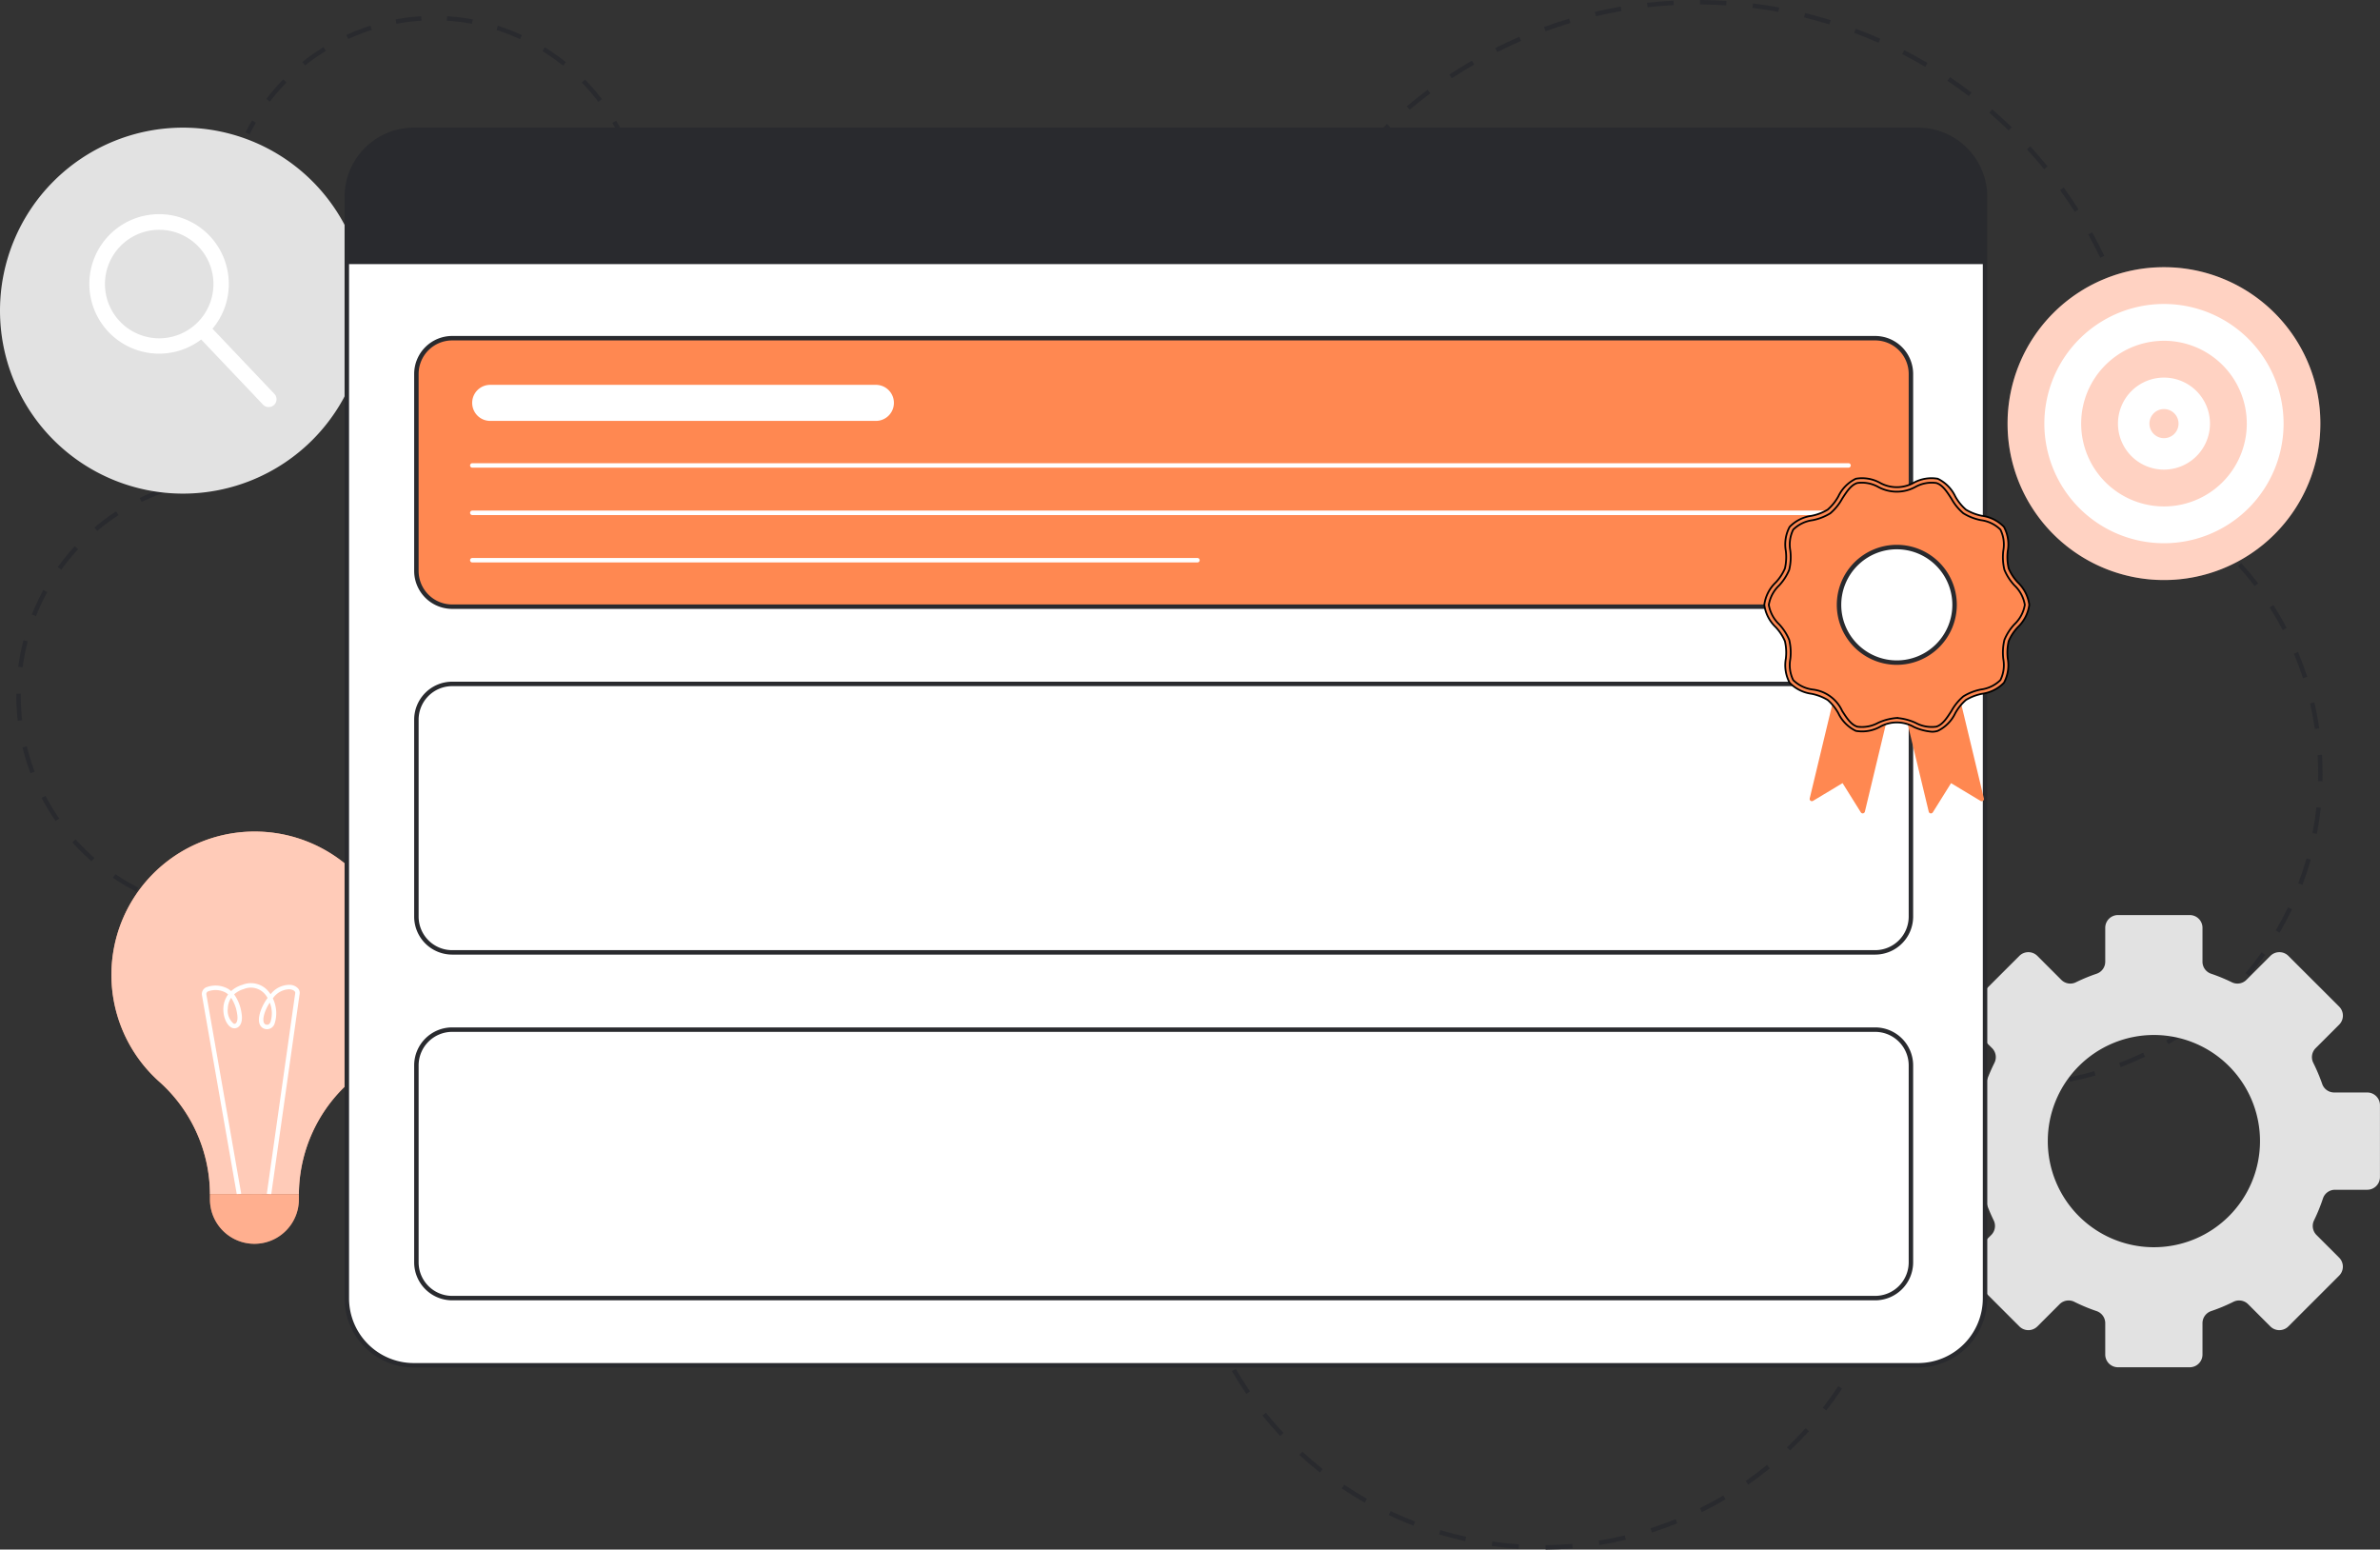 <svg id="Groupe_1112" data-name="Groupe 1112" xmlns="http://www.w3.org/2000/svg" xmlns:xlink="http://www.w3.org/1999/xlink" width="337.86" height="219.954" viewBox="0 0 337.86 219.954">
  <rect x="0" y="0" width="337.86" height="219.954" fill="#333333" stroke="none"/>
  <defs>
    <clipPath id="clip-path">
      <rect id="Rectangle_2967" data-name="Rectangle 2967" width="337.86" height="219.954" fill="none"/>
    </clipPath>
    <clipPath id="clip-path-3">
      <rect id="Rectangle_2962" data-name="Rectangle 2962" width="40.673" height="51.469" fill="none"/>
    </clipPath>
    <clipPath id="clip-path-4">
      <rect id="Rectangle_2963" data-name="Rectangle 2963" width="12.626" height="7.058" fill="none"/>
    </clipPath>
    <clipPath id="clip-path-5">
      <rect id="Rectangle_2965" data-name="Rectangle 2965" width="44.41" height="44.41" fill="none"/>
    </clipPath>
  </defs>
  <g id="Groupe_1111" data-name="Groupe 1111" clip-path="url(#clip-path)">
    <g id="Groupe_1110" data-name="Groupe 1110">
      <g id="Groupe_1109" data-name="Groupe 1109" clip-path="url(#clip-path)">
        <path id="Tracé_8827" data-name="Tracé 8827" d="M284.032,189.563l-.62-.131c.13-.613.25-1.237.357-1.854l.624.108C284.285,188.311,284.162,188.942,284.032,189.563Z" transform="translate(-15.189 -10.053)" fill="#292a2e"/>
        <path id="Tracé_8828" data-name="Tracé 8828" d="M229.126,230.32l0-.633c1.257-.01,2.529-.068,3.781-.173l.053.63C231.687,230.25,230.4,230.309,229.126,230.32Zm-3.832-.114c-1.268-.085-2.551-.22-3.812-.4l.09-.627c1.245.178,2.513.31,3.765.4Zm11.465-.526-.1-.626c1.24-.2,2.488-.449,3.711-.741l.148.615C239.279,229.225,238.015,229.477,236.759,229.68Zm-19.048-.555c-1.246-.273-2.495-.6-3.712-.959l.182-.607c1.2.359,2.434.678,3.664.947l-.135.618Zm26.5-1.229-.194-.6c1.194-.383,2.392-.818,3.558-1.291l.239.586C246.629,227.068,245.416,227.508,244.208,227.9Zm-33.839-.964c-1.191-.455-2.376-.962-3.527-1.506l.271-.573c1.136.537,2.307,1.037,3.482,1.487l-.226.592Zm40.936-1.917-.282-.567c1.125-.559,2.244-1.168,3.326-1.81l.323.544C253.576,223.832,252.443,224.448,251.3,225.014Zm-47.865-1.356c-1.106-.628-2.2-1.308-3.259-2.02l.354-.525c1.044.7,2.126,1.374,3.218,2Zm54.453-2.554-.363-.519c1.031-.721,2.046-1.49,3.02-2.285l.4.49C259.965,219.595,258.936,220.374,257.893,221.1Zm-60.81-1.726c-1-.788-1.98-1.625-2.917-2.487l.428-.467c.927.852,1.9,1.678,2.882,2.457l-.392.5Zm66.743-3.122-.436-.459c.91-.865,1.8-1.776,2.644-2.709l.469.425c-.855.944-1.756,1.866-2.677,2.743m-72.382-2.064c-.871-.929-1.716-1.9-2.513-2.894l.493-.4c.787.98,1.622,1.941,2.481,2.859Zm77.524-3.615-.5-.388c.771-.993,1.514-2.028,2.209-3.075l.528.349c-.7,1.061-1.456,2.109-2.236,3.114Zm-82.327-2.354c-.721-1.049-1.412-2.137-2.054-3.236l.547-.32c.633,1.086,1.316,2.162,2.028,3.2l-.521.359Zm86.558-4.035-.553-.309c.613-1.1,1.192-2.232,1.721-3.373l.574.266C274.4,201.927,273.819,203.076,273.2,204.187ZM182.78,201.6c-.558-1.145-1.079-2.325-1.548-3.506l.589-.234c.463,1.167.978,2.332,1.528,3.463l-.57.277Zm93.638-4.37-.592-.221c.439-1.175.84-2.384,1.191-3.593l.609.176C277.269,194.822,276.863,196.045,276.418,197.235Z" transform="translate(-9.713 -10.366)" fill="#292a2e"/>
        <path id="Tracé_8829" data-name="Tracé 8829" d="M179.841,194.4c-.188-.6-.369-1.223-.535-1.835l.611-.166c.164.606.342,1.214.528,1.812Z" transform="translate(-9.609 -10.311)" fill="#292a2e"/>
        <path id="Tracé_8830" data-name="Tracé 8830" d="M25.982,135.9c-.613-.182-1.226-.383-1.823-.6l.217-.6c.585.212,1.185.411,1.786.588Z" transform="translate(-1.295 -7.219)" fill="#292a2e"/>
        <path id="Tracé_8831" data-name="Tracé 8831" d="M19.472,130.475a31.337,31.337,0,0,1-3.309-1.952l.355-.524a30.477,30.477,0,0,0,3.24,1.912Zm-6.349-4.3a31.281,31.281,0,0,1-2.728-2.7l.472-.421A30.54,30.54,0,0,0,13.54,125.7Zm-5.1-5.719a31.3,31.3,0,0,1-1.989-3.283l.56-.294A30.811,30.811,0,0,0,8.54,120.1Zm-3.563-6.785a31.445,31.445,0,0,1-1.134-3.667l.615-.15a30.775,30.775,0,0,0,1.11,3.594Zm-1.809-7.445a31.227,31.227,0,0,1-.205-3.558l0-.276.633.006,0,.271a30.613,30.613,0,0,0,.2,3.485Zm.7-7.58-.627-.084a31.53,31.53,0,0,1,.74-3.767l.613.16A30.679,30.679,0,0,0,3.343,98.649Zm1.893-7.267-.589-.233a31.175,31.175,0,0,1,1.628-3.477l.556.3A30.754,30.754,0,0,0,5.236,91.382Zm3.6-6.592-.515-.369a30.986,30.986,0,0,1,2.43-2.973l.465.43A30.5,30.5,0,0,0,8.833,84.79Zm5.1-5.508-.408-.485a31.412,31.412,0,0,1,3.081-2.289l.346.53A30.808,30.808,0,0,0,13.934,79.282Zm6.29-4.1-.278-.569a31.638,31.638,0,0,1,3.543-1.475l.207.6A30.878,30.878,0,0,0,20.224,75.179Z" transform="translate(-0.131 -3.919)" fill="#292a2e"/>
        <path id="Tracé_8832" data-name="Tracé 8832" d="M28.735,72.644l-.132-.619c.622-.132,1.258-.248,1.888-.342l.093.626C29.967,72.4,29.345,72.514,28.735,72.644Z" transform="translate(-1.533 -3.842)" fill="#292a2e"/>
        <path id="Tracé_8833" data-name="Tracé 8833" d="M57.385,145.083a20.336,20.336,0,1,0-33.933,15.094A21.5,21.5,0,0,1,30.7,176.156v.023l12.625.014v-.022a21.45,21.45,0,0,1,7.27-15.948A20.277,20.277,0,0,0,57.385,145.083Z" transform="translate(-0.896 -6.684)" fill="#ffaf8f"/>
        <g id="Groupe_1099" data-name="Groupe 1099" transform="translate(15.817 118.04)" opacity="0.8" style="isolation: isolate">
          <g id="Groupe_1098" data-name="Groupe 1098">
            <g id="Groupe_1097" data-name="Groupe 1097" clip-path="url(#clip-path-3)">
              <path id="Tracé_8834" data-name="Tracé 8834" d="M57.385,145.083a20.336,20.336,0,1,0-33.933,15.094A21.5,21.5,0,0,1,30.7,176.156v.023l12.625.014v-.022a21.45,21.45,0,0,1,7.27-15.948A20.277,20.277,0,0,0,57.385,145.083Z" transform="translate(-16.712 -124.724)" fill="#ffd2c2"/>
            </g>
          </g>
        </g>
        <path id="Tracé_8835" data-name="Tracé 8835" d="M35.242,177.457l-4.949-28.284a1.034,1.034,0,0,1,.717-1.167,3.644,3.644,0,0,1,2.971.246,3.05,3.05,0,0,1,.45.333,4.192,4.192,0,0,1,1.623-.9,3.228,3.228,0,0,1,3.612.864,3.929,3.929,0,0,1,.369.486,3.4,3.4,0,0,1,2.761-1.339,1.64,1.64,0,0,1,1.17.545.961.961,0,0,1,.2.686l-4.04,28.526-.627-.088,4.039-28.527c0-.035.009-.42-.818-.513a2.918,2.918,0,0,0-2.365,1.3,4.812,4.812,0,0,1,.247,3.587,1.132,1.132,0,0,1-1,.778,1.106,1.106,0,0,1-1.051-.563c-.478-.881.119-2.491.875-3.612.06-.089.12-.175.183-.259a3.434,3.434,0,0,0-.416-.585,2.621,2.621,0,0,0-2.952-.681,3.557,3.557,0,0,0-1.383.758,5.931,5.931,0,0,1,1.035,2.567c.239,1.287-.149,1.828-.4,2.037a.912.912,0,0,1-.93.148c-.728-.289-1.28-1.531-1.231-2.769a3.468,3.468,0,0,1,.675-1.973,2.375,2.375,0,0,0-.353-.261,3.034,3.034,0,0,0-2.459-.182.4.4,0,0,0-.276.451l4.948,28.284Zm4.674-27.235c-.736,1.115-1.09,2.381-.807,2.9a.465.465,0,0,0,.484.232c.174,0,.32-.137.434-.4a4.073,4.073,0,0,0-.111-2.735m-5.48-.683a2.924,2.924,0,0,0-.473,1.513,2.418,2.418,0,0,0,.833,2.157.283.283,0,0,0,.294-.048c.091-.075.374-.4.182-1.431A5.5,5.5,0,0,0,34.436,149.539Z" transform="translate(-1.623 -7.904)" fill="#fff"/>
        <path id="Tracé_8836" data-name="Tracé 8836" d="M31.493,179.092l12.625.014v.738a6.313,6.313,0,0,1-12.626-.014Z" transform="translate(-1.688 -9.598)" fill="#ffaf8f"/>
        <g id="Groupe_1102" data-name="Groupe 1102" transform="translate(29.804 169.494)" opacity="0.5" style="isolation: isolate">
          <g id="Groupe_1101" data-name="Groupe 1101">
            <g id="Groupe_1100" data-name="Groupe 1100" clip-path="url(#clip-path-4)">
              <path id="Tracé_8837" data-name="Tracé 8837" d="M31.493,179.092l12.625.014v.738a6.313,6.313,0,0,1-12.626-.014Z" transform="translate(-31.492 -179.092)" fill="#ffaf8f"/>
            </g>
          </g>
        </g>
        <path id="Tracé_8838" data-name="Tracé 8838" d="M37.4,20.036l-.566-.284c.286-.571.593-1.139.913-1.688l.547.318C37.977,18.92,37.676,19.477,37.4,20.036Z" transform="translate(-1.974 -0.968)" fill="#292a2e"/>
        <path id="Tracé_8839" data-name="Tracé 8839" d="M92.677,27.679a29.582,29.582,0,0,0-.786-3.505L92.5,24a30.072,30.072,0,0,1,.8,3.581Zm-1.993-6.89a29.414,29.414,0,0,0-1.61-3.212l.547-.318a30.088,30.088,0,0,1,1.646,3.281Zm-3.6-6.2a29.191,29.191,0,0,0-2.344-2.724l.454-.442A30.186,30.186,0,0,1,87.588,14.2Zm-46.631-.032-.5-.382a30.066,30.066,0,0,1,2.4-2.781l.453.442A29.317,29.317,0,0,0,40.452,14.554Zm41.626-5.1A29.426,29.426,0,0,0,79.14,7.381l.331-.539a29.869,29.869,0,0,1,3,2.112ZM45.463,9.422l-.395-.494a29.825,29.825,0,0,1,3-2.11l.332.539a29.138,29.138,0,0,0-2.941,2.064M75.971,5.687a29.459,29.459,0,0,0-3.35-1.3l.192-.6a30.119,30.119,0,0,1,3.422,1.328Zm-24.4-.018-.262-.576a30.29,30.29,0,0,1,3.425-1.317l.191.6a29.534,29.534,0,0,0-3.354,1.29M69.138,3.508a29.135,29.135,0,0,0-3.565-.442l.039-.632a29.642,29.642,0,0,1,3.643.452Zm-10.724,0L58.3,2.884a30.062,30.062,0,0,1,3.642-.45l.04.632a29.379,29.379,0,0,0-3.566.44" transform="translate(-2.141 -0.13)" fill="#292a2e"/>
        <path id="Tracé_8840" data-name="Tracé 8840" d="M96.677,34.8l-.633-.018c.018-.622.015-1.254-.008-1.879l.633-.023C96.692,33.516,96.695,34.161,96.677,34.8Z" transform="translate(-5.147 -1.762)" fill="#292a2e"/>
        <path id="Tracé_8841" data-name="Tracé 8841" d="M25.974,19.145A25.974,25.974,0,1,1,0,45.119,25.974,25.974,0,0,1,25.974,19.145" transform="translate(0 -1.026)" fill="#e2e2e2"/>
        <path id="Tracé_8842" data-name="Tracé 8842" d="M32.293,46.165a9.9,9.9,0,1,1-2.517-11.634,9.915,9.915,0,0,1,2.519,11.634ZM16.328,38.816A7.7,7.7,0,1,0,17.5,37,7.64,7.64,0,0,0,16.328,38.816Z" transform="translate(-0.719 -1.722)" fill="#fff"/>
        <path id="Tracé_8843" data-name="Tracé 8843" d="M40.72,59.725a1.111,1.111,0,0,1-1.813.3l-9.389-9.885a1.11,1.11,0,1,1,1.609-1.528l9.39,9.885A1.109,1.109,0,0,1,40.72,59.725Z" transform="translate(-1.566 -2.587)" fill="#fff"/>
        <path id="Tracé_8844" data-name="Tracé 8844" d="M190.821,47.06l-.6-.194c.194-.6.4-1.21.611-1.809l.6.212c-.21.592-.414,1.2-.606,1.791" transform="translate(-10.194 -2.415)" fill="#292a2e"/>
        <path id="Tracé_8845" data-name="Tracé 8845" d="M313.3,50.664c-.263-1.21-.565-2.428-.9-3.619l.609-.17c.337,1.2.642,2.433.908,3.655l-.618.134Zm-2.007-7.179c-.4-1.17-.845-2.344-1.315-3.488l.586-.241c.475,1.157.922,2.342,1.329,3.524Zm-118.406-4.11-.583-.246c.485-1.151,1.011-2.3,1.563-3.426l.568.28C193.886,37.093,193.366,38.235,192.885,39.374Zm115.573-2.785c-.538-1.116-1.114-2.231-1.714-3.312l.554-.308c.606,1.093,1.189,2.218,1.73,3.346l-.571.274Zm-112.281-3.9-.55-.312c.617-1.087,1.276-2.171,1.955-3.219l.532.344c-.674,1.038-1.326,2.11-1.936,3.187ZM304.839,30.07c-.663-1.046-1.366-2.086-2.089-3.09l.514-.37c.73,1.015,1.439,2.064,2.109,3.121Zm-104.6-3.639-.51-.376c.743-1.007,1.525-2.005,2.325-2.967l.486.405C201.748,24.446,200.973,25.434,200.239,26.431Zm100.245-2.413c-.78-.961-1.6-1.911-2.436-2.824l.468-.428c.844.923,1.672,1.882,2.46,2.852ZM205.011,20.7l-.462-.433c.856-.911,1.75-1.81,2.658-2.671l.435.46c-.9.851-1.785,1.74-2.632,2.644m90.439-2.181c-.89-.864-1.816-1.711-2.753-2.518l.414-.48c.946.816,1.881,1.671,2.781,2.543ZM210.426,15.57l-.407-.485c.956-.8,1.949-1.592,2.953-2.34l.378.507C212.356,13.995,211.372,14.774,210.426,15.57ZM289.8,13.649c-.984-.751-2-1.483-3.031-2.175l.354-.525c1.037.7,2.067,1.438,3.061,2.2l-.384.5Zm-73.4-2.536-.348-.529c1.044-.687,2.123-1.352,3.205-1.978l.317.549c-1.073.619-2.141,1.278-3.175,1.958Zm67.21-1.631c-1.064-.629-2.163-1.235-3.265-1.8l.29-.563c1.114.573,2.223,1.184,3.3,1.819Zm-60.754-2.1-.284-.566c1.118-.56,2.267-1.095,3.415-1.59l.251.581C225.1,6.3,223.967,6.83,222.861,7.385Zm54.123-1.309c-1.132-.5-2.293-.972-3.454-1.405l.221-.593c1.172.438,2.346.915,3.488,1.42Zm-47.276-1.64-.216-.6c1.174-.427,2.377-.823,3.576-1.18l.181.607C232.062,3.62,230.871,4.014,229.708,4.436ZM270,3.468c-1.187-.366-2.4-.7-3.594-1l.151-.615c1.21.3,2.432.637,3.63,1.007ZM236.851,2.308l-.145-.617c1.218-.286,2.459-.539,3.689-.752l.108.624C239.286,1.774,238.057,2.024,236.851,2.308Zm25.909-.623c-1.219-.225-2.46-.417-3.686-.571l.078-.627c1.239.154,2.491.348,3.722.575Zm-18.568-.653L244.122.4c1.242-.141,2.5-.247,3.751-.313l.033.632C246.671.789,245.422.893,244.193,1.033ZM255.361.764c-1.234-.08-2.488-.124-3.727-.131l0-.633c1.251.007,2.517.051,3.765.132Z" transform="translate(-10.306)" fill="#292a2e"/>
        <path id="Tracé_8846" data-name="Tracé 8846" d="M321.139,59.293c-.079-.623-.167-1.253-.263-1.871l.626-.1c.1.625.187,1.261.266,1.89Z" transform="translate(-17.197 -3.072)" fill="#292a2e"/>
        <path id="Tracé_8847" data-name="Tracé 8847" d="M332.833,82c-.459-.426-.933-.847-1.409-1.254l.411-.482c.483.413.964.839,1.429,1.272Z" transform="translate(-17.762 -4.302)" fill="#292a2e"/>
        <path id="Tracé_8848" data-name="Tracé 8848" d="M302.133,158.9l-.016-.633c1.231-.033,2.477-.118,3.7-.254l.07.629C304.646,158.778,303.382,158.865,302.133,158.9Zm-3.762-.059c-1.249-.073-2.509-.2-3.745-.376l.09-.627c1.218.174,2.46.3,3.691.37Zm11.236-.77-.123-.621c1.21-.239,2.424-.531,3.607-.87l.174.609c-1.2.344-2.431.641-3.658.882m7.23-2.07-.225-.591c1.153-.438,2.3-.93,3.409-1.464l.274.571C319.169,155.056,318.006,155.556,316.836,156Zm6.778-3.258-.322-.546c1.062-.627,2.11-1.306,3.113-2.021l.367.516c-1.018.725-2.08,1.414-3.158,2.051m6.13-4.362-.41-.483c.939-.8,1.856-1.644,2.727-2.518l.449.446c-.883.888-1.813,1.748-2.765,2.555m5.306-5.331-.485-.408c.8-.945,1.559-1.932,2.269-2.935l.517.365C336.63,141.088,335.856,142.09,335.05,143.048Zm4.342-6.137-.545-.321c.624-1.062,1.21-2.163,1.742-3.275l.571.274c-.54,1.128-1.135,2.245-1.768,3.321Zm3.247-6.781-.592-.224c.435-1.152.826-2.338,1.162-3.522l.609.172C343.478,127.759,343.081,128.961,342.639,130.131Zm2.051-7.234-.622-.12c.235-1.209.42-2.443.552-3.668l.629.068C345.116,120.418,344.928,121.671,344.69,122.9Zm.8-7.476-.633-.014q.011-.5.011-1.005c0-.9-.027-1.808-.082-2.7l.631-.039c.056.909.084,1.831.084,2.743Q345.5,114.911,345.493,115.42Zm-1.086-7.413c-.179-1.22-.411-2.446-.691-3.645l.616-.145c.284,1.216.52,2.461.7,3.7l-.626.092Zm-1.687-7.219c-.38-1.172-.816-2.341-1.293-3.476l.584-.246c.485,1.152.926,2.339,1.312,3.527Zm-2.876-6.832c-.573-1.09-1.2-2.17-1.863-3.207l.534-.342c.672,1.053,1.308,2.148,1.889,3.256l-.56.294Zm-3.992-6.246c-.748-.977-1.549-1.934-2.379-2.847l.467-.426c.843.926,1.655,1.9,2.414,2.887Z" transform="translate(-15.79 -4.525)" fill="#292a2e"/>
        <path id="Tracé_8849" data-name="Tracé 8849" d="M290.6,161.864c-.618-.143-1.242-.3-1.854-.47l.168-.61c.6.167,1.219.323,1.828.464Z" transform="translate(-15.475 -8.617)" fill="#292a2e"/>
        <g id="Groupe_1108" data-name="Groupe 1108" transform="translate(284.989 37.924)" style="isolation: isolate">
          <g id="Groupe_1107" data-name="Groupe 1107">
            <g id="Groupe_1106" data-name="Groupe 1106" clip-path="url(#clip-path-5)">
              <path id="Tracé_8850" data-name="Tracé 8850" d="M323.332,40.072a22.205,22.205,0,1,1-22.206,22.206,22.206,22.206,0,0,1,22.206-22.206" transform="translate(-301.127 -40.072)" fill="#ffd2c2"/>
              <g id="Groupe_1105" data-name="Groupe 1105" opacity="0.2" style="isolation: isolate">
                <g id="Groupe_1104" data-name="Groupe 1104">
                  <g id="Groupe_1103" data-name="Groupe 1103" clip-path="url(#clip-path-5)">
                    <path id="Tracé_8851" data-name="Tracé 8851" d="M323.332,40.072a22.205,22.205,0,1,1-22.206,22.206,22.206,22.206,0,0,1,22.206-22.206" transform="translate(-301.127 -40.072)" fill="#ffd2c2"/>
                  </g>
                </g>
              </g>
              <path id="Tracé_8852" data-name="Tracé 8852" d="M323.627,45.592a16.98,16.98,0,1,1-16.98,16.98,16.981,16.981,0,0,1,16.98-16.98" transform="translate(-301.423 -40.368)" fill="#fff"/>
              <path id="Tracé_8853" data-name="Tracé 8853" d="M323.923,51.113a11.756,11.756,0,1,1-11.755,11.755,11.755,11.755,0,0,1,11.755-11.755" transform="translate(-301.719 -40.664)" fill="#ffd2c2"/>
              <path id="Tracé_8854" data-name="Tracé 8854" d="M324.219,56.634a6.531,6.531,0,1,1-6.531,6.531,6.532,6.532,0,0,1,6.531-6.531" transform="translate(-302.015 -40.96)" fill="#fff"/>
              <path id="Tracé_8855" data-name="Tracé 8855" d="M324.472,61.353a2.065,2.065,0,1,1-2.064,2.064,2.064,2.064,0,0,1,2.064-2.064" transform="translate(-302.267 -41.212)" fill="#ffd2c2"/>
            </g>
          </g>
        </g>
        <path id="Tracé_8856" data-name="Tracé 8856" d="M351.549,162.427h-4.694a1.8,1.8,0,0,1-1.7-1.2,25.555,25.555,0,0,0-1.273-3.017,1.8,1.8,0,0,1,.343-2.076l3.336-3.336a1.81,1.81,0,0,0,0-2.558l-7.208-7.2a1.81,1.81,0,0,0-2.558,0l-3.4,3.4a1.8,1.8,0,0,1-2.061.348,25.064,25.064,0,0,0-2.957-1.219,1.8,1.8,0,0,1-1.219-1.706v-4.812a1.807,1.807,0,0,0-1.807-1.808h-10.19a1.807,1.807,0,0,0-1.808,1.808v4.812a1.8,1.8,0,0,1-1.219,1.706,25.127,25.127,0,0,0-2.957,1.219,1.8,1.8,0,0,1-2.06-.348l-3.4-3.4a1.808,1.808,0,0,0-2.557,0l-7.208,7.2a1.81,1.81,0,0,0,0,2.558l3.336,3.336a1.8,1.8,0,0,1,.342,2.076,25.077,25.077,0,0,0-1.269,3.017,1.805,1.805,0,0,1-1.7,1.2h-4.694a1.807,1.807,0,0,0-1.808,1.808v10.193a1.807,1.807,0,0,0,1.808,1.808h4.571a1.8,1.8,0,0,1,1.716,1.241,25.5,25.5,0,0,0,1.263,3.1,1.811,1.811,0,0,1-.342,2.074l-3.219,3.22a1.805,1.805,0,0,0,0,2.554l7.208,7.208a1.808,1.808,0,0,0,2.557,0l3.156-3.156a1.808,1.808,0,0,1,2.089-.335,25.185,25.185,0,0,0,3.156,1.316,1.811,1.811,0,0,1,1.231,1.712v4.451a1.807,1.807,0,0,0,1.808,1.81h10.19a1.807,1.807,0,0,0,1.807-1.81v-4.451a1.812,1.812,0,0,1,1.232-1.712,25.107,25.107,0,0,0,3.155-1.316,1.81,1.81,0,0,1,2.09.335l3.155,3.156a1.81,1.81,0,0,0,2.558,0l7.208-7.208a1.805,1.805,0,0,0,0-2.554l-3.22-3.22a1.811,1.811,0,0,1-.342-2.074,25.508,25.508,0,0,0,1.263-3.1,1.8,1.8,0,0,1,1.715-1.241h4.571a1.807,1.807,0,0,0,1.808-1.808V164.235A1.807,1.807,0,0,0,351.549,162.427Zm-30.287,21.965a15.063,15.063,0,1,1,15.061-15.061,15.063,15.063,0,0,1-15.061,15.061" transform="translate(-15.497 -7.355)" fill="#e2e2e2"/>
        <path id="Tracé_8857" data-name="Tracé 8857" d="M61.515,19.479H275.086a9.5,9.5,0,0,1,9.5,9.5V185.342a9.5,9.5,0,0,1-9.5,9.5H61.515a9.5,9.5,0,0,1-9.5-9.5V28.975a9.5,9.5,0,0,1,9.5-9.5" transform="translate(-2.788 -1.044)" fill="#fff"/>
        <path id="Tracé_8858" data-name="Tracé 8858" d="M275.068,195.137H61.5a9.824,9.824,0,0,1-9.813-9.812V28.958A9.825,9.825,0,0,1,61.5,19.145H275.068a9.824,9.824,0,0,1,9.812,9.813V185.325A9.823,9.823,0,0,1,275.068,195.137ZM61.5,19.778a9.19,9.19,0,0,0-9.18,9.18V185.325a9.191,9.191,0,0,0,9.18,9.18H275.068a9.19,9.19,0,0,0,9.179-9.18V28.958a9.19,9.19,0,0,0-9.179-9.18Z" transform="translate(-2.77 -1.026)" fill="#292a2e"/>
        <path id="Tracé_8859" data-name="Tracé 8859" d="M67.531,154.427H269.544a5.074,5.074,0,0,1,5.074,5.074v27.959a5.074,5.074,0,0,1-5.074,5.074H67.531a5.073,5.073,0,0,1-5.074-5.074V159.5a5.073,5.073,0,0,1,5.074-5.074" transform="translate(-3.347 -8.276)" fill="#367cff"/>
        <path id="Tracé_8860" data-name="Tracé 8860" d="M67.531,102.575H269.544a5.074,5.074,0,0,1,5.074,5.074v27.959a5.074,5.074,0,0,1-5.074,5.074H67.531a5.073,5.073,0,0,1-5.074-5.074V107.649a5.073,5.073,0,0,1,5.074-5.074" transform="translate(-3.347 -5.497)" fill="#367cff"/>
        <path id="Tracé_8861" data-name="Tracé 8861" d="M67.531,154.427H269.544a5.074,5.074,0,0,1,5.074,5.074v27.959a5.074,5.074,0,0,1-5.074,5.074H67.531a5.073,5.073,0,0,1-5.074-5.074V159.5a5.073,5.073,0,0,1,5.074-5.074" transform="translate(-3.347 -8.276)" fill="#fff"/>
        <path id="Tracé_8862" data-name="Tracé 8862" d="M67.531,102.575H269.544a5.074,5.074,0,0,1,5.074,5.074v27.959a5.074,5.074,0,0,1-5.074,5.074H67.531a5.073,5.073,0,0,1-5.074-5.074V107.649a5.073,5.073,0,0,1,5.074-5.074" transform="translate(-3.347 -5.497)" fill="#fff"/>
        <path id="Tracé_8863" data-name="Tracé 8863" d="M67.531,50.723H269.544a5.074,5.074,0,0,1,5.074,5.074V83.755a5.074,5.074,0,0,1-5.074,5.074H67.531a5.073,5.073,0,0,1-5.074-5.074V55.8a5.073,5.073,0,0,1,5.074-5.074" transform="translate(-3.347 -2.718)" fill="#367cff"/>
        <path id="Tracé_8864" data-name="Tracé 8864" d="M67.531,50.723H269.544a5.074,5.074,0,0,1,5.074,5.074V83.755a5.074,5.074,0,0,1-5.074,5.074H67.531a5.073,5.073,0,0,1-5.074-5.074V55.8a5.073,5.073,0,0,1,5.074-5.074" transform="translate(-3.347 -2.718)" fill="#ff8851"/>
        <path id="Tracé_8865" data-name="Tracé 8865" d="M269.526,89.128H67.513a5.4,5.4,0,0,1-5.39-5.391V55.78a5.4,5.4,0,0,1,5.39-5.391H269.526a5.4,5.4,0,0,1,5.39,5.391V83.738a5.4,5.4,0,0,1-5.39,5.391M67.513,51.022a4.762,4.762,0,0,0-4.757,4.757V83.738A4.762,4.762,0,0,0,67.513,88.5H269.526a4.762,4.762,0,0,0,4.757-4.758V55.779a4.762,4.762,0,0,0-4.757-4.757Z" transform="translate(-3.329 -2.7)" fill="#292a2e"/>
        <path id="Tracé_8866" data-name="Tracé 8866" d="M73.386,57.719h54.747a2.56,2.56,0,0,1,0,5.12H73.386a2.56,2.56,0,1,1,0-5.12" transform="translate(-3.796 -3.093)" fill="#fff"/>
        <path id="Tracé_8867" data-name="Tracé 8867" d="M173.78,84.322H70.808a.317.317,0,0,1,0-.633H173.78a.317.317,0,0,1,0,.633" transform="translate(-3.778 -4.485)" fill="#fff"/>
        <path id="Tracé_8868" data-name="Tracé 8868" d="M266.212,77.214H70.808a.317.317,0,0,1,0-.633h195.4a.317.317,0,0,1,0,.633" transform="translate(-3.778 -4.104)" fill="#fff"/>
        <path id="Tracé_8869" data-name="Tracé 8869" d="M266.212,70.106H70.808a.317.317,0,0,1,0-.633h195.4a.317.317,0,0,1,0,.633" transform="translate(-3.778 -3.723)" fill="#fff"/>
        <path id="Tracé_8870" data-name="Tracé 8870" d="M269.526,140.98H67.513a5.4,5.4,0,0,1-5.39-5.391V107.632a5.4,5.4,0,0,1,5.39-5.391H269.526a5.4,5.4,0,0,1,5.39,5.391V135.59A5.4,5.4,0,0,1,269.526,140.98ZM67.513,102.874a4.762,4.762,0,0,0-4.757,4.757V135.59a4.762,4.762,0,0,0,4.757,4.758H269.526a4.762,4.762,0,0,0,4.757-4.758V107.631a4.762,4.762,0,0,0-4.757-4.757Z" transform="translate(-3.329 -5.479)" fill="#292a2e"/>
        <path id="Tracé_8871" data-name="Tracé 8871" d="M269.526,192.832H67.513a5.4,5.4,0,0,1-5.39-5.391V159.484a5.4,5.4,0,0,1,5.39-5.391H269.526a5.4,5.4,0,0,1,5.39,5.391v27.958a5.4,5.4,0,0,1-5.39,5.391M67.513,154.726a4.762,4.762,0,0,0-4.757,4.757v27.959a4.762,4.762,0,0,0,4.757,4.758H269.526a4.762,4.762,0,0,0,4.757-4.758V159.483a4.762,4.762,0,0,0-4.757-4.757Z" transform="translate(-3.329 -8.258)" fill="#292a2e"/>
        <path id="Tracé_8872" data-name="Tracé 8872" d="M284.583,28.974V38.53H52.02V28.974a9.5,9.5,0,0,1,9.5-9.5h213.57a9.5,9.5,0,0,1,9.5,9.5" transform="translate(-2.788 -1.044)" fill="#292a2e"/>
        <path id="Tracé_8873" data-name="Tracé 8873" d="M278.992,119.63l-2.757-4.412-4.458,2.68,8.186-34.107,7.215,1.732Z" transform="translate(-14.565 -4.491)" fill="#ff8851"/>
        <path id="Tracé_8874" data-name="Tracé 8874" d="M278.973,119.929a.316.316,0,0,1-.268-.149l-2.592-4.149-4.193,2.52a.316.316,0,0,1-.47-.344L279.638,83.7a.313.313,0,0,1,.141-.2.318.318,0,0,1,.239-.038l7.215,1.732a.317.317,0,0,1,.235.382l-8.186,34.107a.318.318,0,0,1-.258.238A.312.312,0,0,1,278.973,119.929Zm-2.757-5.045a.316.316,0,0,1,.269.149l2.357,3.772,7.937-33.066-6.6-1.584-7.937,33.066,3.812-2.291A.309.309,0,0,1,276.217,114.883Z" transform="translate(-14.547 -4.473)" fill="#ff8851"/>
        <path id="Tracé_8875" data-name="Tracé 8875" d="M289.166,119.63l2.757-4.412,4.459,2.68L288.2,83.791l-7.216,1.732Z" transform="translate(-15.058 -4.491)" fill="#ff8851"/>
        <path id="Tracé_8876" data-name="Tracé 8876" d="M289.148,119.928a.31.31,0,0,1-.051,0,.32.32,0,0,1-.257-.238l-8.185-34.108a.315.315,0,0,1,.234-.381l7.215-1.733a.318.318,0,0,1,.239.04.31.31,0,0,1,.142.2l8.186,34.106a.316.316,0,0,1-.47.346l-4.193-2.521-2.592,4.149A.313.313,0,0,1,289.148,119.928Zm-7.805-34.189L289.28,118.8l2.357-3.771a.317.317,0,0,1,.432-.1l3.811,2.292-7.936-33.065Z" transform="translate(-15.04 -4.473)" fill="#ff8851"/>
        <path id="Tracé_8877" data-name="Tracé 8877" d="M301.96,89.711c0,1.881-2.361,3.365-2.912,5.062-.571,1.759.447,4.344-.619,5.808s-3.857,1.305-5.335,2.381-2.151,3.769-3.911,4.34c-1.7.551-3.835-1.214-5.715-1.214s-4.018,1.765-5.715,1.214c-1.758-.572-2.446-3.275-3.911-4.34-1.479-1.076-4.259-.9-5.335-2.381s-.048-4.049-.619-5.807c-.552-1.7-2.912-3.183-2.912-5.063s2.36-3.365,2.912-5.062c.571-1.758-.447-4.344.619-5.808s3.856-1.3,5.335-2.38c1.464-1.066,2.151-3.77,3.911-4.34,1.7-.552,3.835,1.213,5.715,1.213s4.018-1.765,5.715-1.213c1.758.571,2.446,3.275,3.911,4.34s4.259.9,5.335,2.38.048,4.049.619,5.808c.552,1.7,2.912,3.182,2.912,5.062" transform="translate(-14.201 -3.859)" fill="#ff8851"/>
        <path id="Tracé_8878" data-name="Tracé 8878" d="M301.96,89.711c0,1.881-2.361,3.365-2.912,5.062-.571,1.759.447,4.344-.619,5.808s-3.857,1.305-5.335,2.381-2.151,3.769-3.911,4.34c-1.7.551-3.835-1.214-5.715-1.214s-4.018,1.765-5.715,1.214c-1.758-.572-2.446-3.275-3.911-4.34-1.479-1.076-4.259-.9-5.335-2.381s-.048-4.049-.619-5.807c-.552-1.7-2.912-3.183-2.912-5.063s2.36-3.365,2.912-5.062c.571-1.758-.447-4.344.619-5.808s3.856-1.3,5.335-2.38c1.464-1.066,2.151-3.77,3.911-4.34,1.7-.552,3.835,1.213,5.715,1.213s4.018-1.765,5.715-1.213c1.758.571,2.446,3.275,3.911,4.34s4.259.9,5.335,2.38.048,4.049.619,5.808C299.6,86.345,301.96,87.83,301.96,89.711Z" transform="translate(-14.201 -3.859)" fill="none" stroke="#000" stroke-miterlimit="10" stroke-width="0.25"/>
        <path id="Tracé_8879" data-name="Tracé 8879" d="M288.458,107.708a7.5,7.5,0,0,1-2.568-.671,4.913,4.913,0,0,0-4.882,0,5.232,5.232,0,0,1-3.373.549,5.324,5.324,0,0,1-2.481-2.5,6.925,6.925,0,0,0-1.518-1.889,7.131,7.131,0,0,0-2.292-.877,5.307,5.307,0,0,1-3.112-1.573,5.277,5.277,0,0,1-.533-3.421,7.237,7.237,0,0,0-.132-2.476,6.832,6.832,0,0,0-1.306-1.991,5.349,5.349,0,0,1-1.621-3.169,5.352,5.352,0,0,1,1.621-3.17,6.82,6.82,0,0,0,1.306-1.991,7.234,7.234,0,0,0,.132-2.476,5.273,5.273,0,0,1,.533-3.42,5.307,5.307,0,0,1,3.113-1.573,7.14,7.14,0,0,0,2.292-.877,6.94,6.94,0,0,0,1.518-1.889,5.322,5.322,0,0,1,2.48-2.5,5.252,5.252,0,0,1,3.373.55,4.911,4.911,0,0,0,4.881,0,5.246,5.246,0,0,1,3.373-.55,5.322,5.322,0,0,1,2.481,2.5,6.926,6.926,0,0,0,1.518,1.889,7.13,7.13,0,0,0,2.292.877,5.307,5.307,0,0,1,3.112,1.573,5.276,5.276,0,0,1,.533,3.421,7.2,7.2,0,0,0,.132,2.475,6.8,6.8,0,0,0,1.306,1.992,5.347,5.347,0,0,1,1.621,3.169,5.347,5.347,0,0,1-1.621,3.169,6.794,6.794,0,0,0-1.306,1.991,7.213,7.213,0,0,0-.132,2.476,5.276,5.276,0,0,1-.533,3.421,5.307,5.307,0,0,1-3.112,1.573,7.13,7.13,0,0,0-2.292.877,6.927,6.927,0,0,0-1.519,1.889,5.307,5.307,0,0,1-2.481,2.5A2.585,2.585,0,0,1,288.458,107.708Zm-5.008-1.953a7.751,7.751,0,0,1,2.669.692,4.759,4.759,0,0,0,2.949.538c.9-.291,1.5-1.236,2.143-2.235a7.489,7.489,0,0,1,1.679-2.059,7.566,7.566,0,0,1,2.5-.978,4.825,4.825,0,0,0,2.763-1.333,4.8,4.8,0,0,0,.412-3.013,7.663,7.663,0,0,1,.162-2.707,7.347,7.347,0,0,1,1.419-2.2,4.927,4.927,0,0,0,1.477-2.767,4.924,4.924,0,0,0-1.477-2.766,7.351,7.351,0,0,1-1.419-2.2,7.658,7.658,0,0,1-.162-2.706,4.787,4.787,0,0,0-.413-3.013,4.814,4.814,0,0,0-2.762-1.333,7.558,7.558,0,0,1-2.5-.978,7.471,7.471,0,0,1-1.679-2.059c-.641-1-1.245-1.945-2.143-2.235a4.751,4.751,0,0,0-2.949.538,5.492,5.492,0,0,1-5.339,0,4.758,4.758,0,0,0-2.949-.538c-.9.291-1.5,1.236-2.143,2.235A7.457,7.457,0,0,1,274.01,76.7a7.518,7.518,0,0,1-2.5.978,4.823,4.823,0,0,0-2.762,1.333,4.793,4.793,0,0,0-.413,3.013,7.636,7.636,0,0,1-.162,2.706,7.35,7.35,0,0,1-1.419,2.2,4.93,4.93,0,0,0-1.477,2.766,4.932,4.932,0,0,0,1.477,2.767,7.35,7.35,0,0,1,1.42,2.2,7.659,7.659,0,0,1,.161,2.706,4.8,4.8,0,0,0,.413,3.014,4.823,4.823,0,0,0,2.762,1.333,5.255,5.255,0,0,1,4.183,3.037c.64,1,1.245,1.944,2.143,2.235a4.764,4.764,0,0,0,2.948-.538A7.734,7.734,0,0,1,283.45,105.754Z" transform="translate(-14.183 -3.841)" fill="#ff8851"/>
        <path id="Tracé_8880" data-name="Tracé 8880" d="M288.458,107.708a7.5,7.5,0,0,1-2.568-.671,4.913,4.913,0,0,0-4.882,0,5.232,5.232,0,0,1-3.373.549,5.324,5.324,0,0,1-2.481-2.5,6.925,6.925,0,0,0-1.518-1.889,7.131,7.131,0,0,0-2.292-.877,5.307,5.307,0,0,1-3.112-1.573,5.277,5.277,0,0,1-.533-3.421,7.237,7.237,0,0,0-.132-2.476,6.832,6.832,0,0,0-1.306-1.991,5.349,5.349,0,0,1-1.621-3.169,5.352,5.352,0,0,1,1.621-3.17,6.82,6.82,0,0,0,1.306-1.991,7.234,7.234,0,0,0,.132-2.476,5.273,5.273,0,0,1,.533-3.42,5.307,5.307,0,0,1,3.113-1.573,7.14,7.14,0,0,0,2.292-.877,6.94,6.94,0,0,0,1.518-1.889,5.322,5.322,0,0,1,2.48-2.5,5.252,5.252,0,0,1,3.373.55,4.911,4.911,0,0,0,4.881,0,5.246,5.246,0,0,1,3.373-.55,5.322,5.322,0,0,1,2.481,2.5,6.926,6.926,0,0,0,1.518,1.889,7.13,7.13,0,0,0,2.292.877,5.307,5.307,0,0,1,3.112,1.573,5.276,5.276,0,0,1,.533,3.421,7.2,7.2,0,0,0,.132,2.475,6.8,6.8,0,0,0,1.306,1.992,5.347,5.347,0,0,1,1.621,3.169,5.347,5.347,0,0,1-1.621,3.169,6.794,6.794,0,0,0-1.306,1.991,7.213,7.213,0,0,0-.132,2.476,5.276,5.276,0,0,1-.533,3.421,5.307,5.307,0,0,1-3.112,1.573,7.13,7.13,0,0,0-2.292.877,6.927,6.927,0,0,0-1.519,1.889,5.307,5.307,0,0,1-2.481,2.5A2.585,2.585,0,0,1,288.458,107.708Zm-5.008-1.953a7.751,7.751,0,0,1,2.669.692,4.759,4.759,0,0,0,2.949.538c.9-.291,1.5-1.236,2.143-2.235a7.489,7.489,0,0,1,1.679-2.059,7.566,7.566,0,0,1,2.5-.978,4.825,4.825,0,0,0,2.763-1.333,4.8,4.8,0,0,0,.412-3.013,7.663,7.663,0,0,1,.162-2.707,7.347,7.347,0,0,1,1.419-2.2,4.927,4.927,0,0,0,1.477-2.767,4.924,4.924,0,0,0-1.477-2.766,7.351,7.351,0,0,1-1.419-2.2,7.658,7.658,0,0,1-.162-2.706,4.787,4.787,0,0,0-.413-3.013,4.814,4.814,0,0,0-2.762-1.333,7.558,7.558,0,0,1-2.5-.978,7.471,7.471,0,0,1-1.679-2.059c-.641-1-1.245-1.945-2.143-2.235a4.751,4.751,0,0,0-2.949.538,5.492,5.492,0,0,1-5.339,0,4.758,4.758,0,0,0-2.949-.538c-.9.291-1.5,1.236-2.143,2.235A7.457,7.457,0,0,1,274.01,76.7a7.518,7.518,0,0,1-2.5.978,4.823,4.823,0,0,0-2.762,1.333,4.793,4.793,0,0,0-.413,3.013,7.636,7.636,0,0,1-.162,2.706,7.35,7.35,0,0,1-1.419,2.2,4.93,4.93,0,0,0-1.477,2.766,4.932,4.932,0,0,0,1.477,2.767,7.35,7.35,0,0,1,1.42,2.2,7.659,7.659,0,0,1,.161,2.706,4.8,4.8,0,0,0,.413,3.014,4.823,4.823,0,0,0,2.762,1.333,5.255,5.255,0,0,1,4.183,3.037c.64,1,1.245,1.944,2.143,2.235a4.764,4.764,0,0,0,2.948-.538A7.734,7.734,0,0,1,283.45,105.754Z" transform="translate(-14.183 -3.841)" fill="none" stroke="#000" stroke-miterlimit="10" stroke-width="0.25"/>
        <path id="Tracé_8881" data-name="Tracé 8881" d="M284.051,82.048a8.2,8.2,0,1,1-8.2,8.2,8.2,8.2,0,0,1,8.2-8.2" transform="translate(-14.783 -4.397)" fill="#fff"/>
        <path id="Tracé_8882" data-name="Tracé 8882" d="M284.033,98.749a8.518,8.518,0,1,1,8.518-8.519,8.528,8.528,0,0,1-8.518,8.519m0-16.4a7.885,7.885,0,1,0,7.884,7.885,7.893,7.893,0,0,0-7.884-7.885" transform="translate(-14.766 -4.379)" fill="#292a2e"/>
      </g>
    </g>
  </g>
</svg>
